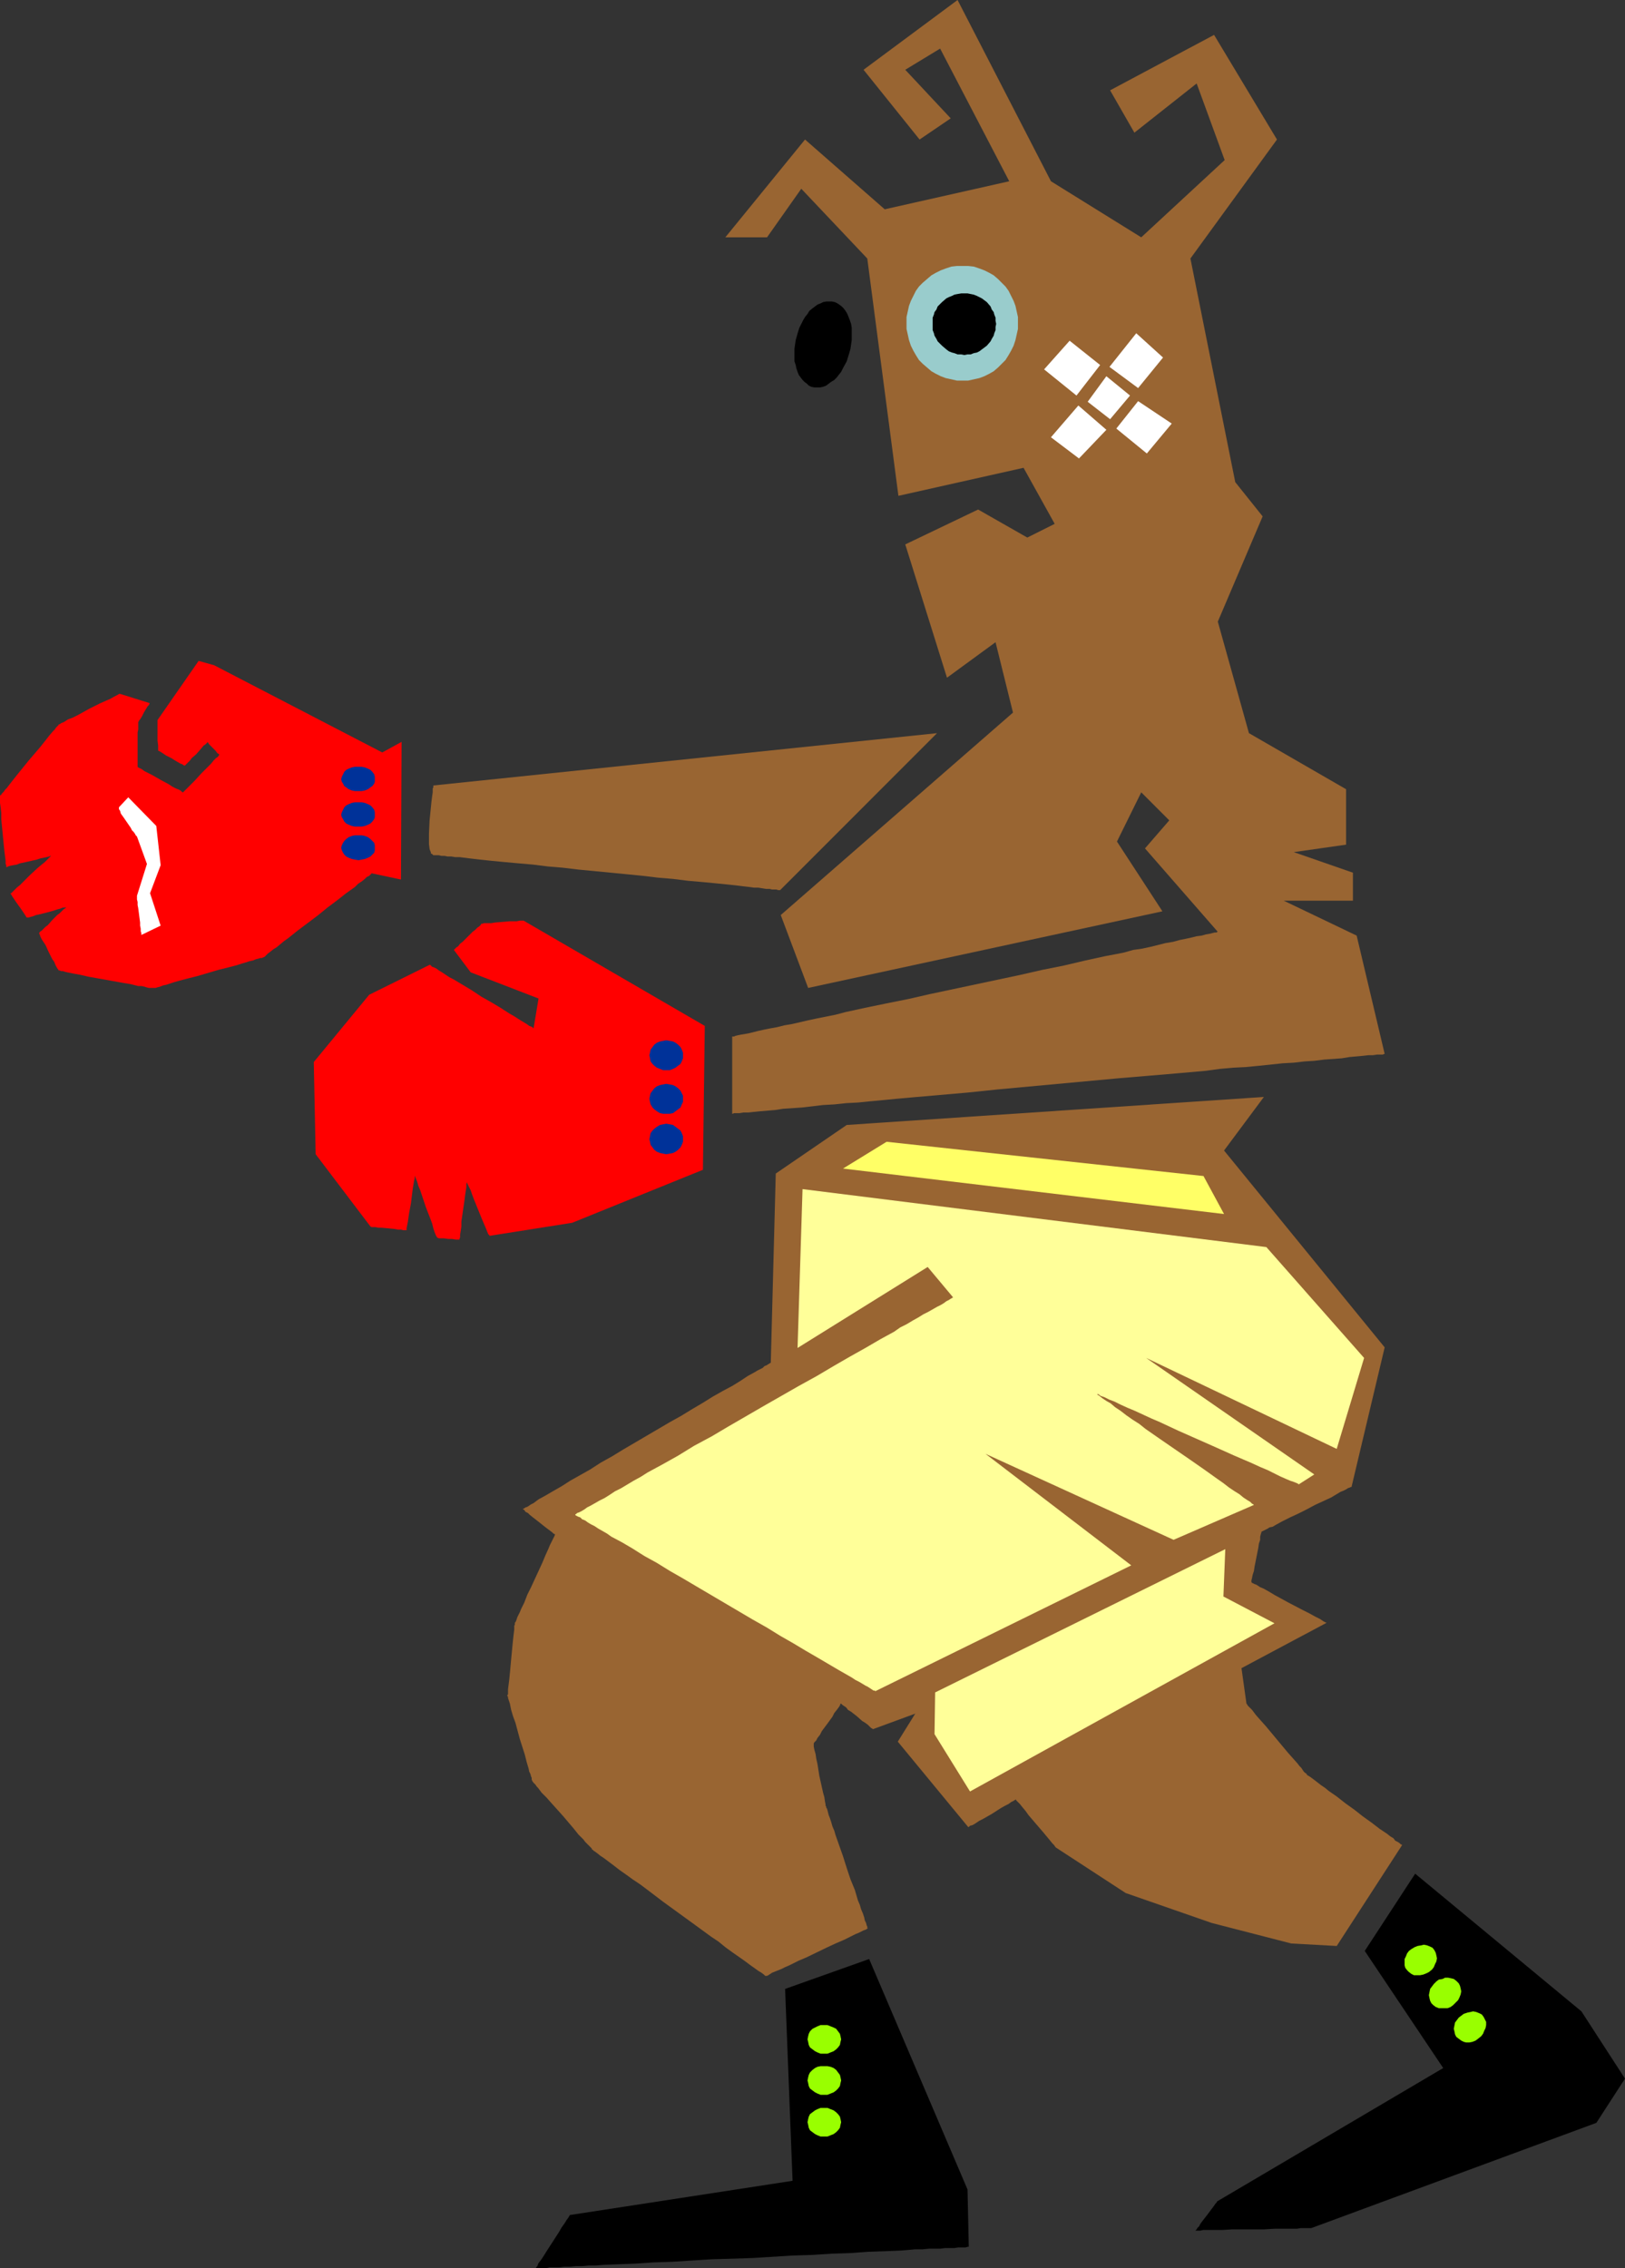 <?xml version="1.0" encoding="UTF-8" standalone="no"?>
<svg
   version="1.0"
   width="111.575mm"
   height="155.668mm"
   id="svg31"
   sodipodi:docname="Boxer 10.wmf"
   xmlns:inkscape="http://www.inkscape.org/namespaces/inkscape"
   xmlns:sodipodi="http://sodipodi.sourceforge.net/DTD/sodipodi-0.dtd"
   xmlns="http://www.w3.org/2000/svg"
   xmlns:svg="http://www.w3.org/2000/svg">
  <rect width="100%" height="100%" fill="#333333" stroke="none"/>
  <sodipodi:namedview
     id="namedview31"
     pagecolor="#ffffff"
     bordercolor="#000000"
     borderopacity="0.25"
     inkscape:showpageshadow="2"
     inkscape:pageopacity="0.0"
     inkscape:pagecheckerboard="0"
     inkscape:deskcolor="#d1d1d1"
     inkscape:document-units="mm" />
  <defs
     id="defs1">
    <pattern
       id="WMFhbasepattern"
       patternUnits="userSpaceOnUse"
       width="6"
       height="6"
       x="0"
       y="0" />
  </defs>
  <path
     style="fill:#ff0000;fill-opacity:1;fill-rule:evenodd;stroke:none"
     d="m 104.213,192.455 -5.009,2.747 -43.624,-22.623 -4.039,-1.131 -10.664,15.351 v 1.293 1.293 1.454 1.293 l 0.162,1.293 v 0.485 0.323 0.323 0.162 l 0.323,0.162 0.323,0.162 0.485,0.323 0.969,0.646 1.293,0.646 1.293,0.808 1.131,0.646 0.485,0.162 0.162,0.162 0.323,0.162 v 0 h 0.162 l 0.162,-0.162 0.323,-0.323 0.323,-0.323 0.485,-0.485 0.485,-0.646 1.131,-0.97 1.131,-1.293 0.808,-0.97 0.485,-0.323 0.323,-0.323 0.162,-0.162 v -0.162 l 0.162,0.162 v 0 l 0.323,0.485 0.485,0.485 0.646,0.646 0.485,0.485 0.485,0.646 0.485,0.323 v 0.162 h 0.162 -0.162 l -0.323,0.485 -0.485,0.323 -0.646,0.646 -0.646,0.808 -0.808,0.808 -1.777,1.778 -1.616,1.778 -0.808,0.808 -0.808,0.808 -0.485,0.485 -0.485,0.485 -0.323,0.323 -0.162,0.162 v 0 h -0.162 l -0.323,-0.323 -0.485,-0.323 -0.808,-0.323 -0.969,-0.485 -0.969,-0.646 -2.1,-1.131 -2.262,-1.293 -0.969,-0.485 -0.969,-0.485 -0.646,-0.485 -0.646,-0.323 -0.323,-0.162 -0.162,-0.162 v 0 -5.656 -2.101 -1.131 l 0.162,-0.808 v -1.293 -0.485 0 -0.162 l 0.162,-0.162 v -0.162 l 0.323,-0.323 0.485,-0.808 0.485,-0.97 0.485,-0.808 0.485,-0.808 0.323,-0.323 0.162,-0.323 v -0.162 h 0.162 l -7.755,-2.424 h -0.162 -0.162 l -0.162,0.162 -0.323,0.162 -0.646,0.323 -1.131,0.646 -1.131,0.485 -1.454,0.646 -2.908,1.454 -2.908,1.616 -1.293,0.646 -1.293,0.485 -0.969,0.646 -0.808,0.323 -0.162,0.162 -0.323,0.162 v 0 h -0.162 v 0.162 l -0.162,0.162 -0.162,0.162 -0.323,0.323 -0.323,0.485 -0.485,0.485 -0.969,1.131 -1.131,1.454 -1.293,1.616 -2.908,3.393 -2.747,3.393 -1.293,1.616 -1.131,1.454 -0.485,0.646 -0.485,0.485 -0.323,0.485 -0.485,0.485 -0.162,0.323 L 0,206.352 v 0.162 0 0.323 0.162 0.485 0.808 l 0.162,1.131 0.162,1.454 v 1.616 l 0.646,6.625 0.162,1.616 0.162,1.293 0.162,1.293 v 0.808 l 0.162,0.323 v 0.323 0.162 0 h 0.162 l 0.323,-0.162 0.485,-0.162 0.808,-0.162 0.969,-0.162 0.808,-0.323 2.262,-0.485 2.1,-0.485 0.969,-0.323 0.808,-0.162 0.808,-0.162 0.646,-0.162 0.323,-0.162 h 0.162 l -0.162,0.162 -0.323,0.323 -0.485,0.485 -0.646,0.646 -0.808,0.646 -0.969,0.808 -1.939,1.778 -1.939,1.939 -0.808,0.808 -0.808,0.646 -0.646,0.646 -0.485,0.485 -0.323,0.323 H 2.747 v 0.162 l 0.162,0.162 0.162,0.323 0.323,0.485 0.646,0.97 0.808,1.131 0.808,1.131 0.646,0.97 0.323,0.485 0.162,0.323 0.162,0.162 v 0 h 0.162 0.323 l 0.485,-0.162 0.646,-0.162 0.808,-0.323 0.808,-0.162 1.939,-0.485 1.777,-0.485 0.969,-0.323 0.646,-0.162 0.808,-0.323 h 0.485 l 0.323,-0.162 h 0.162 -0.162 l -0.162,0.323 -0.485,0.323 -0.323,0.323 -0.646,0.646 -0.646,0.485 -1.293,1.293 -1.131,1.293 -0.646,0.485 -0.646,0.646 -0.323,0.323 -0.485,0.323 -0.162,0.323 v 0 0.162 l 0.162,0.323 0.162,0.485 0.323,0.646 0.969,1.454 0.808,1.778 0.969,1.939 0.485,0.646 0.323,0.808 0.323,0.646 0.323,0.485 0.162,0.162 v 0.162 h 0.162 0.162 l 0.323,0.162 h 0.485 l 0.485,0.162 0.646,0.162 0.808,0.162 0.808,0.162 1.777,0.323 2.1,0.485 4.524,0.808 4.524,0.808 1.939,0.323 1.939,0.485 h 0.808 l 0.808,0.162 0.485,0.162 0.646,0.162 h 0.485 0.323 0.162 0.162 v 0 h 0.162 0.485 l 0.485,-0.162 0.646,-0.162 0.808,-0.323 0.808,-0.162 0.969,-0.323 0.969,-0.323 1.131,-0.323 2.424,-0.646 2.585,-0.646 5.493,-1.616 2.585,-0.646 2.424,-0.646 0.969,-0.323 1.131,-0.323 0.969,-0.323 0.808,-0.162 0.808,-0.323 0.646,-0.162 0.485,-0.162 h 0.485 l 0.162,-0.162 h 0.162 v 0 l 0.323,-0.162 0.323,-0.323 0.485,-0.485 0.646,-0.485 0.808,-0.646 0.808,-0.485 0.969,-0.808 0.969,-0.808 1.131,-0.808 2.424,-1.939 2.585,-1.939 2.585,-1.939 2.585,-2.101 2.585,-1.939 2.262,-1.778 1.131,-0.808 1.131,-0.808 0.808,-0.808 0.969,-0.646 0.808,-0.646 0.485,-0.485 0.646,-0.323 0.323,-0.323 0.162,-0.162 0.162,-0.162 7.594,1.616 z"
     id="path1" />
  <path
     style="fill:#ffffff;fill-opacity:1;fill-rule:evenodd;stroke:none"
     d="m 30.86,209.422 v 0.162 0.323 l 0.323,0.485 0.162,0.646 0.808,1.131 1.777,2.585 0.323,0.646 0.485,0.485 0.323,0.485 0.162,0.323 0.162,0.162 0.162,0.162 2.585,7.11 -2.585,8.241 v 0.162 0.323 0.485 l 0.162,0.646 v 0.808 l 0.162,0.808 0.485,3.717 v 0.808 l 0.162,0.808 v 0.646 l 0.162,0.485 v 0.323 0.162 l 5.009,-2.424 -2.747,-8.403 2.747,-7.272 -1.131,-10.18 -7.271,-7.433 z"
     id="path2" />
  <path
     style="fill:#003299;fill-opacity:1;fill-rule:evenodd;stroke:none"
     d="m 93.065,198.919 h 0.808 l 0.808,0.162 0.808,0.323 0.646,0.323 0.485,0.485 0.485,0.646 0.162,0.646 v 0.646 0.646 l -0.162,0.485 -0.485,0.646 -0.485,0.323 -0.646,0.485 -0.808,0.323 -0.808,0.162 h -0.808 -0.969 l -0.808,-0.162 -0.808,-0.323 -0.646,-0.485 -0.485,-0.323 -0.323,-0.646 -0.323,-0.485 -0.162,-0.646 0.162,-0.646 0.323,-0.646 0.323,-0.646 0.485,-0.485 0.646,-0.323 0.808,-0.323 0.808,-0.162 z"
     id="path3" />
  <path
     style="fill:#003299;fill-opacity:1;fill-rule:evenodd;stroke:none"
     d="m 93.065,208.129 h 0.808 l 0.808,0.162 0.808,0.323 0.646,0.323 0.485,0.485 0.485,0.646 0.162,0.646 v 0.646 0.646 l -0.162,0.485 -0.485,0.646 -0.485,0.485 -0.646,0.323 -0.808,0.323 -0.808,0.162 h -0.808 -0.969 l -0.808,-0.162 -0.808,-0.323 -0.646,-0.323 -0.485,-0.485 -0.323,-0.646 -0.323,-0.485 -0.162,-0.646 0.162,-0.646 0.323,-0.646 0.323,-0.646 0.485,-0.485 0.646,-0.323 0.808,-0.323 0.808,-0.162 z"
     id="path4" />
  <path
     style="fill:#003299;fill-opacity:1;fill-rule:evenodd;stroke:none"
     d="m 93.065,216.694 h 0.808 l 0.808,0.162 0.808,0.323 0.646,0.485 0.485,0.485 0.485,0.485 0.162,0.646 v 0.646 0.646 l -0.162,0.646 -0.485,0.485 -0.485,0.485 -0.646,0.323 -0.808,0.323 -0.808,0.162 -0.808,0.162 -0.969,-0.162 -0.808,-0.162 -0.808,-0.323 -0.646,-0.323 -0.485,-0.485 -0.323,-0.485 -0.323,-0.646 -0.162,-0.646 0.162,-0.646 0.323,-0.646 0.323,-0.485 0.485,-0.485 0.646,-0.485 0.808,-0.323 0.808,-0.162 z"
     id="path5" />
  <path
     style="fill:#ff0000;fill-opacity:1;fill-rule:evenodd;stroke:none"
     d="m 182.413,303.468 0.485,-37.328 -47.017,-27.309 h -0.162 -0.323 -0.485 l -0.808,0.162 h -0.808 -0.969 l -1.939,0.162 -1.939,0.162 -0.969,0.162 h -0.808 -0.646 -0.485 l -0.323,0.162 h -0.162 -0.162 l -0.162,0.323 -0.323,0.323 -0.485,0.323 -0.646,0.646 -0.646,0.485 -1.293,1.293 -1.293,1.293 -0.646,0.485 -0.485,0.646 -0.485,0.323 -0.323,0.323 -0.323,0.323 v 0 l 4.362,5.817 17.611,6.787 -1.293,7.756 -0.162,-0.162 -0.162,-0.162 -0.323,-0.162 -0.485,-0.162 -0.646,-0.485 -0.808,-0.485 -0.808,-0.485 -1.777,-1.131 -1.131,-0.646 -2.262,-1.454 -2.424,-1.454 -2.585,-1.454 -2.424,-1.616 -2.424,-1.454 -2.424,-1.454 -0.969,-0.485 -0.969,-0.646 -0.969,-0.646 -0.808,-0.485 -0.646,-0.485 -0.646,-0.323 -0.485,-0.162 -0.323,-0.323 -0.162,-0.162 h -0.162 l -15.672,7.756 -14.38,17.452 0.485,23.915 14.218,18.745 v 0 l 0.323,0.162 h 0.485 0.485 l 0.808,0.162 h 0.808 l 1.777,0.162 1.616,0.162 0.808,0.162 h 0.808 l 0.646,0.162 h 0.323 0.485 v -0.162 -0.323 l 0.162,-0.808 0.162,-0.808 0.162,-1.131 0.162,-1.131 0.485,-2.585 0.323,-2.585 0.162,-1.293 0.162,-0.97 0.162,-0.97 0.162,-0.646 v -0.485 -0.162 0 0 l 0.162,0.162 v 0.162 l 0.162,0.323 0.323,0.808 0.323,1.131 0.485,1.131 0.485,1.454 0.969,2.909 1.131,2.909 0.485,1.293 0.323,1.293 0.323,0.97 0.323,0.808 0.162,0.323 0.162,0.162 v 0.162 0 0 h 0.162 l 0.323,0.162 h 0.485 0.808 l 1.131,0.162 h 0.969 l 0.969,0.162 h 0.485 0.485 v -0.162 l 0.162,-0.485 v -0.646 l 0.162,-0.97 0.162,-1.131 v -1.293 l 0.808,-5.494 0.162,-1.293 0.162,-1.131 0.162,-0.97 v -0.808 l 0.162,-0.485 v -0.162 0 0 0.162 l 0.162,0.485 0.323,0.646 0.485,0.97 0.323,0.97 0.485,1.293 2.1,5.171 0.485,1.131 0.485,1.131 0.323,0.808 0.323,0.808 0.162,0.162 0.162,0.162 v 0.162 0 l 21.489,-3.393 z"
     id="path6" />
  <path
     style="fill:#996532;fill-opacity:1;fill-rule:evenodd;stroke:none"
     d="m 112.453,203.766 v 0.162 0 0.323 l -0.162,0.323 v 0.97 l -0.162,1.131 -0.162,1.293 -0.162,1.616 -0.323,3.232 -0.162,3.393 v 1.454 1.293 l 0.162,1.293 0.162,0.485 0.162,0.323 v 0.323 l 0.323,0.162 0.162,0.162 0.162,0.162 h 0.485 0.485 0.485 l 0.646,0.162 h 0.808 l 0.808,0.162 h 0.969 l 0.969,0.162 h 1.131 l 1.293,0.162 1.293,0.162 2.747,0.323 3.07,0.323 3.393,0.323 3.555,0.323 3.716,0.323 3.878,0.485 3.878,0.323 4.039,0.485 8.402,0.808 8.24,0.808 4.039,0.485 3.878,0.323 3.878,0.485 3.716,0.323 3.393,0.323 3.231,0.323 2.908,0.323 1.293,0.162 1.454,0.162 1.131,0.162 h 1.131 l 0.969,0.162 0.969,0.162 h 0.969 l 0.646,0.162 h 0.646 0.485 l 0.485,0.162 h 0.323 0.162 l 40.716,-40.721 z"
     id="path7" />
  <path
     style="fill:#996532;fill-opacity:1;fill-rule:evenodd;stroke:none"
     d="m 202.61,237.377 60.266,-52.517 -4.524,-18.26 -12.603,9.211 -10.825,-34.581 18.904,-9.049 12.764,7.272 7.109,-3.555 -8.079,-14.543 -32.476,7.272 -8.079,-61.566 -17.127,-18.098 -8.886,12.604 v 0 h -10.825 l 20.681,-25.37 20.681,18.098 32.314,-7.272 -17.934,-34.419 -9.048,5.494 11.795,12.604 -8.079,5.494 L 224.099,18.098 248.496,0 272.732,47.023 296.159,61.566 317.81,41.529 310.539,21.653 294.382,34.419 288.081,23.431 315.063,9.049 331.382,36.196 l -22.458,30.864 11.633,58.011 7.109,8.888 -11.633,27.309 8.079,28.925 25.205,14.543 v 14.382 l -13.572,1.939 15.349,5.333 v 7.272 h -17.934 l 18.904,9.049 7.271,30.702 h -0.162 l -0.323,0.162 h -0.646 -0.808 l -1.131,0.162 h -1.131 l -1.454,0.162 -1.777,0.162 -1.777,0.162 -1.939,0.323 -2.262,0.162 -2.262,0.162 -2.585,0.323 -2.585,0.162 -2.747,0.323 -2.908,0.162 -3.07,0.323 -3.07,0.323 -3.393,0.323 -3.231,0.162 -3.555,0.323 -3.555,0.485 -7.271,0.646 -7.594,0.646 -7.755,0.646 -31.506,2.909 -7.755,0.808 -7.432,0.646 -7.432,0.646 -3.555,0.323 -3.393,0.323 -3.393,0.323 -3.231,0.323 -3.07,0.162 -3.07,0.323 -2.908,0.162 -2.747,0.323 -2.747,0.323 -2.424,0.162 -2.424,0.162 -2.1,0.323 -1.939,0.162 -1.939,0.162 -1.616,0.162 -1.454,0.162 h -1.293 l -0.969,0.162 h -0.808 -0.646 l -0.323,0.162 h -0.162 v -1.939 -1.131 -13.735 -1.293 -1.939 h 0.162 0.323 l 0.323,-0.162 0.646,-0.162 0.808,-0.162 0.969,-0.162 0.969,-0.162 1.293,-0.323 1.293,-0.323 1.454,-0.323 1.616,-0.323 1.777,-0.323 1.939,-0.485 1.939,-0.323 2.1,-0.485 2.1,-0.485 2.262,-0.485 2.424,-0.485 2.424,-0.485 2.424,-0.646 5.17,-1.131 5.493,-1.131 5.655,-1.131 5.655,-1.293 23.589,-5.009 5.655,-1.293 5.655,-1.131 5.493,-1.293 5.17,-1.131 2.585,-0.485 2.424,-0.485 2.262,-0.646 2.262,-0.323 2.262,-0.485 1.939,-0.485 1.939,-0.485 1.939,-0.323 1.777,-0.485 1.616,-0.323 1.454,-0.323 1.293,-0.323 1.293,-0.162 1.131,-0.323 0.969,-0.162 0.646,-0.162 0.646,-0.162 h 0.485 l 0.162,-0.162 h 0.162 l -18.904,-21.653 6.301,-7.272 -7.271,-7.272 -6.301,12.766 11.795,18.098 -91.934,19.876 z"
     id="path8" />
  <path
     style="fill:#ffffff;fill-opacity:1;fill-rule:evenodd;stroke:none"
     d="m 270.954,95.824 6.624,-7.433 7.917,6.302 -6.14,7.918 z"
     id="path9" />
  <path
     style="fill:#ffffff;fill-opacity:1;fill-rule:evenodd;stroke:none"
     d="m 287.919,95.177 6.948,-8.726 6.948,6.302 -6.463,7.918 z"
     id="path10" />
  <path
     style="fill:#ffffff;fill-opacity:1;fill-rule:evenodd;stroke:none"
     d="m 279.841,105.196 7.271,6.302 -7.109,7.433 -7.271,-5.494 z"
     id="path11" />
  <path
     style="fill:#ffffff;fill-opacity:1;fill-rule:evenodd;stroke:none"
     d="m 282.264,104.226 4.847,-6.625 6.14,5.009 -5.17,6.14 z"
     id="path12" />
  <path
     style="fill:#ffffff;fill-opacity:1;fill-rule:evenodd;stroke:none"
     d="m 289.696,111.175 5.655,-7.11 8.725,5.817 -6.463,7.756 z"
     id="path13" />
  <path
     style="fill:#99cccc;fill-opacity:1;fill-rule:evenodd;stroke:none"
     d="m 249.788,68.999 h 1.454 l 1.454,0.162 1.454,0.485 1.293,0.485 1.293,0.646 1.131,0.646 1.131,0.97 0.969,0.97 0.969,0.97 0.808,1.131 0.646,1.293 0.646,1.293 0.485,1.293 0.323,1.454 0.323,1.454 v 1.616 1.454 l -0.323,1.454 -0.323,1.454 -0.485,1.454 -0.646,1.293 -0.646,1.131 -0.808,1.293 -0.969,0.97 -0.969,0.97 -1.131,0.97 -1.131,0.646 -1.293,0.646 -1.293,0.485 -1.454,0.323 -1.454,0.323 h -1.454 -1.454 l -1.454,-0.323 -1.454,-0.323 -1.293,-0.485 -1.293,-0.646 -1.131,-0.646 -1.131,-0.97 -1.131,-0.97 -0.969,-0.97 -0.808,-1.293 -0.646,-1.131 -0.646,-1.293 -0.485,-1.454 -0.323,-1.454 -0.323,-1.454 v -1.454 -1.616 l 0.323,-1.454 0.323,-1.454 0.485,-1.293 0.646,-1.293 0.646,-1.293 0.808,-1.131 0.969,-0.97 1.131,-0.97 1.131,-0.97 1.131,-0.646 1.293,-0.646 1.293,-0.485 1.454,-0.485 1.454,-0.162 z"
     id="path14" />
  <path
     style="fill:#000000;fill-opacity:1;fill-rule:evenodd;stroke:none"
     d="m 250.273,76.109 h 0.808 l 0.808,0.162 0.808,0.162 0.808,0.323 0.646,0.323 0.646,0.323 1.293,0.97 0.969,1.131 0.323,0.808 0.485,0.646 0.162,0.646 0.323,0.808 v 0.808 l 0.162,0.808 -0.162,0.808 v 0.808 l -0.323,0.808 -0.162,0.646 -0.485,0.808 -0.323,0.646 -0.969,1.131 -1.293,0.97 -0.646,0.485 -0.646,0.323 -0.808,0.162 -0.808,0.323 h -0.808 l -0.808,0.162 -0.808,-0.162 h -0.969 l -0.808,-0.323 -0.646,-0.162 -0.808,-0.323 -0.646,-0.485 -1.131,-0.97 -1.131,-1.131 -0.323,-0.646 -0.485,-0.808 -0.162,-0.646 -0.323,-0.808 V 84.835 84.027 83.219 82.411 l 0.323,-0.808 0.162,-0.646 0.485,-0.646 0.323,-0.808 1.131,-1.131 1.131,-0.97 0.646,-0.323 0.808,-0.323 0.646,-0.323 0.808,-0.162 0.969,-0.162 z"
     id="path15" />
  <path
     style="fill:#000000;fill-opacity:1;fill-rule:evenodd;stroke:none"
     d="m 215.212,78.21 h 0.646 l 0.808,0.162 0.646,0.323 0.485,0.323 0.646,0.485 0.485,0.485 0.485,0.646 0.485,0.808 0.323,0.808 0.323,0.808 0.323,0.97 0.162,0.97 v 0.97 1.131 1.131 l -0.162,1.131 -0.162,1.131 -0.323,1.131 -0.646,2.101 -0.969,1.778 -0.485,0.97 -0.646,0.808 -0.485,0.646 -0.646,0.646 -0.808,0.485 -0.646,0.485 -0.646,0.485 -0.808,0.323 -0.808,0.162 h -0.646 -0.808 l -0.808,-0.162 -0.646,-0.323 -0.485,-0.485 -0.646,-0.485 -0.485,-0.485 -0.485,-0.646 -0.485,-0.646 -0.323,-0.808 -0.323,-0.97 -0.162,-0.808 -0.323,-0.97 v -1.131 -0.97 -1.131 l 0.162,-1.131 0.162,-1.131 0.323,-1.131 0.323,-1.131 0.323,-0.97 0.969,-1.939 0.485,-0.808 0.646,-0.808 0.485,-0.808 0.808,-0.646 0.646,-0.485 0.646,-0.485 0.808,-0.323 0.646,-0.323 0.808,-0.162 z"
     id="path16" />
  <path
     style="fill:#996532;fill-opacity:1;fill-rule:evenodd;stroke:none"
     d="m 219.736,291.834 -18.419,12.604 -1.293,49.124 v 0 h -0.162 l -0.162,0.162 -0.323,0.162 -0.485,0.323 -0.485,0.162 -0.485,0.485 -0.646,0.323 -0.646,0.323 -0.808,0.485 -1.777,0.97 -1.939,1.293 -2.1,1.293 -2.424,1.293 -2.585,1.454 -2.585,1.616 -2.747,1.616 -2.908,1.778 -2.908,1.616 -12.118,7.11 -2.908,1.778 -2.908,1.616 -2.747,1.778 -2.585,1.454 -2.585,1.454 -2.262,1.454 -2.262,1.293 -1.939,1.131 -1.777,0.97 -0.646,0.485 -0.646,0.485 -0.646,0.323 -0.485,0.323 -0.485,0.323 -0.485,0.162 -0.485,0.323 h -0.162 v 0.162 0 l 0.323,0.162 0.323,0.485 0.646,0.323 0.485,0.485 0.808,0.646 1.454,1.131 1.616,1.293 0.646,0.485 0.646,0.485 0.646,0.485 0.323,0.323 0.323,0.162 h 0.162 l -0.162,0.162 v 0.162 l -0.162,0.323 -0.162,0.323 -0.323,0.646 -0.323,0.646 -0.323,0.646 -0.323,0.808 -0.808,1.778 -0.808,1.939 -1.939,4.201 -0.969,2.101 -0.969,1.939 -0.808,2.101 -0.808,1.616 -0.323,0.808 -0.323,0.646 -0.323,0.646 -0.162,0.485 -0.162,0.485 -0.162,0.323 -0.162,0.162 v 0 0.162 0 0.323 l -0.162,0.323 v 0.485 0.485 l -0.162,1.293 -0.162,1.454 -0.162,1.616 -0.323,3.393 -0.323,3.555 -0.162,1.616 -0.162,1.293 -0.162,1.293 v 0.485 0.485 0.323 l -0.162,0.162 v 0.323 0 l 0.162,0.162 v 0.323 l 0.162,0.485 0.162,0.485 0.162,0.485 0.162,0.808 0.162,0.808 0.485,1.616 0.646,1.778 1.131,4.201 1.293,4.04 0.485,1.939 0.485,1.616 0.162,0.808 0.323,0.646 0.162,0.646 0.162,0.323 v 0.485 l 0.162,0.323 v 0.162 h 0.162 v 0.162 l 0.162,0.162 0.162,0.162 0.323,0.323 0.323,0.485 0.323,0.323 0.485,0.646 0.485,0.646 1.293,1.293 1.293,1.454 2.908,3.232 2.747,3.232 1.293,1.616 1.293,1.293 0.485,0.646 0.485,0.485 0.485,0.485 0.323,0.323 0.323,0.323 0.162,0.323 0.162,0.162 v 0 h 0.162 v 0.162 l 0.323,0.162 0.646,0.485 0.808,0.646 0.969,0.646 1.293,0.97 1.293,0.97 1.454,1.131 1.616,1.131 1.777,1.293 1.939,1.293 1.939,1.454 4.039,3.07 8.24,5.979 4.201,3.07 1.939,1.293 1.777,1.454 1.777,1.293 1.616,1.131 1.616,1.131 1.293,0.97 1.131,0.808 1.131,0.808 0.808,0.485 0.646,0.485 0.323,0.323 h 0.162 v 0 0 h 0.323 l 0.323,-0.162 0.485,-0.323 0.485,-0.323 0.808,-0.323 0.808,-0.323 0.808,-0.323 0.969,-0.485 1.131,-0.485 2.262,-1.131 2.262,-0.97 5.009,-2.424 2.424,-1.131 2.262,-0.97 0.969,-0.485 0.969,-0.485 0.969,-0.485 0.808,-0.323 0.646,-0.323 0.646,-0.323 0.485,-0.162 0.323,-0.162 0.162,-0.162 h 0.162 l -0.162,-0.162 v -0.323 l -0.162,-0.323 -0.162,-0.646 -0.323,-0.646 -0.162,-0.808 -0.323,-0.97 -0.485,-1.131 -0.323,-1.131 -0.485,-1.131 -0.808,-2.747 -1.131,-2.747 -0.969,-2.909 -0.969,-3.07 -0.969,-2.747 -0.969,-2.747 -0.323,-1.131 -0.485,-1.131 -0.323,-1.131 -0.323,-0.97 -0.323,-0.808 -0.162,-0.646 -0.162,-0.646 -0.162,-0.485 -0.162,-0.162 v -0.162 0 -0.162 l -0.162,-0.162 v -0.323 l -0.162,-0.808 -0.162,-1.131 -0.323,-1.131 -0.323,-1.454 -0.646,-2.909 -0.485,-3.07 -0.323,-1.454 -0.162,-1.131 -0.323,-1.131 -0.162,-0.808 v -0.323 -0.162 -0.162 0 -0.162 l 0.162,-0.323 0.485,-0.485 0.323,-0.646 0.646,-0.808 0.485,-0.97 1.454,-1.939 1.293,-1.778 0.485,-0.97 0.646,-0.808 0.485,-0.646 0.323,-0.485 0.162,-0.485 h 0.162 v 0 l 0.323,0.323 0.485,0.323 0.485,0.323 0.485,0.646 0.808,0.485 1.454,1.131 1.454,1.293 0.808,0.485 0.646,0.485 0.485,0.485 0.323,0.323 0.323,0.162 0.162,0.162 10.987,-4.04 -4.524,7.272 18.258,22.138 v 0 h 0.162 l 0.323,-0.323 0.646,-0.162 0.808,-0.485 0.969,-0.646 0.969,-0.485 2.262,-1.293 2.262,-1.454 1.131,-0.646 0.969,-0.485 0.646,-0.485 0.646,-0.323 0.485,-0.323 v 0 h 0.162 v 0 0.162 l 0.162,0.162 0.162,0.162 0.646,0.646 0.646,0.808 0.808,0.97 0.808,1.131 1.939,2.262 1.939,2.262 0.808,0.97 0.808,0.97 0.646,0.808 0.485,0.485 0.323,0.485 0.162,0.162 18.096,11.796 22.297,7.756 20.681,5.333 11.795,0.646 16.965,-26.178 -0.162,-0.162 h -0.162 l -0.323,-0.323 -0.485,-0.323 -0.646,-0.323 -0.485,-0.646 -0.808,-0.485 -0.808,-0.646 -0.969,-0.646 -0.969,-0.646 -2.1,-1.616 -2.262,-1.616 -2.262,-1.778 -2.262,-1.616 -2.262,-1.778 -2.1,-1.454 -0.969,-0.808 -0.969,-0.646 -1.454,-1.131 -0.646,-0.485 -0.646,-0.485 -0.485,-0.323 -0.323,-0.162 -0.162,-0.162 v -0.162 h -0.162 v -0.162 l -0.323,-0.162 -0.323,-0.323 -0.323,-0.485 -0.323,-0.485 -0.485,-0.485 -0.485,-0.646 -1.293,-1.454 -1.293,-1.454 -5.655,-6.787 -1.454,-1.616 -1.131,-1.293 -0.485,-0.646 -0.485,-0.646 -0.485,-0.485 -0.323,-0.323 -0.323,-0.323 -0.162,-0.323 -0.162,-0.162 v 0 l -1.293,-9.211 22.135,-11.796 v 0 h -0.162 l -0.323,-0.162 -0.323,-0.162 -0.485,-0.323 -0.485,-0.323 -0.646,-0.323 -0.646,-0.323 -1.454,-0.808 -1.616,-0.808 -3.716,-1.939 -3.555,-1.939 -1.616,-0.97 -1.454,-0.808 -0.808,-0.323 -0.485,-0.323 -0.485,-0.323 -0.485,-0.162 -0.323,-0.162 -0.323,-0.162 -0.162,-0.162 v 0 -0.162 -0.323 l 0.162,-0.646 0.162,-0.808 0.323,-0.97 0.162,-1.131 0.485,-2.424 0.485,-2.424 0.162,-1.131 0.323,-0.97 v -0.808 l 0.162,-0.646 0.162,-0.485 v -0.162 0 l 0.323,-0.162 0.323,-0.162 0.323,-0.162 0.646,-0.323 0.485,-0.323 0.808,-0.162 0.808,-0.485 1.777,-0.97 1.939,-0.97 2.1,-0.97 2.262,-1.131 2.1,-1.131 2.1,-0.97 2.1,-0.97 1.616,-0.97 0.808,-0.485 0.808,-0.323 0.646,-0.323 0.485,-0.323 0.485,-0.162 0.323,-0.162 h 0.162 v -0.162 l 8.563,-36.035 -41.685,-51.063 10.341,-13.897 z"
     id="path17" />
  <path
     style="fill:#ffff66;fill-opacity:1;fill-rule:evenodd;stroke:none"
     d="m 230.077,296.197 -11.31,6.948 98.881,11.796 -5.332,-9.857 z"
     id="path18" />
  <path
     style="fill:#ffff99;fill-opacity:1;fill-rule:evenodd;stroke:none"
     d="m 208.265,308.477 -1.293,41.206 33.768,-21.007 6.624,7.918 h -0.162 l -0.162,0.162 -0.323,0.162 -0.485,0.323 -0.646,0.323 -0.646,0.485 -0.808,0.485 -0.969,0.485 -1.131,0.646 -1.131,0.646 -1.293,0.646 -1.293,0.808 -1.454,0.808 -1.616,0.97 -1.616,0.808 -1.616,1.131 -1.777,0.97 -1.777,0.97 -3.878,2.262 -4.039,2.262 -4.201,2.424 -4.362,2.585 -4.686,2.585 -9.048,5.171 -9.21,5.333 -4.362,2.585 -4.524,2.424 -4.201,2.585 -4.039,2.262 -3.878,2.101 -1.777,1.131 -1.777,0.97 -1.616,0.97 -1.616,0.97 -1.616,0.808 -1.454,0.97 -1.293,0.808 -1.293,0.646 -1.131,0.646 -1.131,0.646 -0.969,0.485 -0.646,0.485 -0.808,0.485 -0.646,0.323 -0.485,0.162 -0.323,0.323 h -0.162 v 0.162 0 l 0.162,0.162 0.323,0.162 0.323,0.162 0.485,0.162 0.485,0.485 0.808,0.323 0.646,0.485 0.808,0.485 0.969,0.485 0.969,0.646 2.262,1.293 1.131,0.808 2.747,1.454 2.747,1.616 3.07,1.939 3.231,1.778 3.393,2.101 3.393,1.939 3.555,2.101 14.541,8.564 3.716,2.101 3.393,2.101 3.393,1.939 3.231,1.939 3.07,1.778 2.747,1.616 2.747,1.616 1.131,0.646 1.131,0.646 1.131,0.646 0.969,0.646 0.969,0.485 0.808,0.485 0.808,0.485 0.646,0.323 0.485,0.323 0.485,0.323 0.485,0.323 h 0.323 l 0.162,0.162 v 0 l 66.406,-32.641 -37.808,-28.925 48.794,22.3 20.843,-9.049 -0.162,-0.162 -0.323,-0.162 -0.485,-0.485 -0.808,-0.485 -0.969,-0.646 -0.969,-0.808 -1.293,-0.808 -1.454,-0.97 -1.454,-1.131 -1.616,-1.131 -3.393,-2.424 -3.716,-2.585 -7.755,-5.333 -3.716,-2.585 -1.616,-1.293 -1.777,-1.131 -1.616,-1.131 -1.454,-1.131 -1.454,-0.97 -1.131,-0.97 -1.131,-0.646 -0.969,-0.646 -0.808,-0.646 -0.485,-0.323 -0.323,-0.323 h -0.162 0.162 v 0 l 0.162,0.162 h 0.323 l 0.646,0.485 0.969,0.323 1.293,0.646 1.293,0.485 1.616,0.808 1.777,0.808 1.939,0.808 2.1,0.97 2.1,0.97 2.262,0.97 4.847,2.262 9.856,4.363 4.686,2.101 2.262,0.97 2.262,0.97 2.1,0.97 1.939,0.808 1.616,0.808 1.616,0.808 1.454,0.646 1.131,0.485 0.969,0.323 0.808,0.323 0.323,0.162 0.162,0.162 v 0 0 l 4.039,-2.585 -43.624,-30.218 49.441,23.592 7.109,-23.592 -25.367,-28.763 z"
     id="path19" />
  <path
     style="fill:#000000;fill-opacity:1;fill-rule:evenodd;stroke:none"
     d="m 203.741,515.96 21.812,-7.756 25.528,59.789 0.323,14.866 h -0.323 l -0.485,0.162 h -0.485 -0.646 -0.808 l -0.969,0.162 h -1.131 -1.293 l -1.293,0.162 h -1.454 -1.454 l -1.616,0.162 h -1.939 l -1.777,0.162 -1.939,0.162 -4.039,0.162 -4.524,0.162 -4.524,0.323 -4.847,0.162 -5.009,0.323 -5.17,0.162 -10.502,0.646 -10.502,0.323 -5.17,0.323 -5.009,0.323 -4.847,0.162 -4.686,0.323 -4.362,0.162 -4.039,0.162 -1.939,0.162 h -1.777 l -1.777,0.162 H 149.453 l -1.616,0.162 h -1.454 l -1.293,0.162 h -1.293 -1.131 l -0.808,0.162 h -0.808 -0.808 -0.485 -0.323 -0.323 v 0 -0.162 l 0.162,-0.162 0.162,-0.162 0.323,-0.808 0.646,-0.808 0.646,-0.97 0.808,-1.293 3.231,-5.009 0.646,-1.131 0.808,-1.131 0.485,-0.808 0.485,-0.646 0.162,-0.323 0.162,-0.162 v -0.162 0 l 57.842,-8.888 z"
     id="path20" />
  <path
     style="fill:#99ff00;fill-opacity:1;fill-rule:evenodd;stroke:none"
     d="m 213.92,525.333 h 0.808 l 0.808,0.323 0.808,0.323 0.646,0.323 0.485,0.646 0.485,0.646 0.162,0.646 0.162,0.808 -0.162,0.646 -0.162,0.808 -0.485,0.646 -0.485,0.485 -0.646,0.485 -0.808,0.323 -0.808,0.323 h -0.808 -0.969 l -0.808,-0.323 -0.646,-0.323 -0.646,-0.485 -0.646,-0.485 -0.323,-0.646 -0.162,-0.808 -0.162,-0.646 0.162,-0.808 0.162,-0.646 0.323,-0.646 0.646,-0.646 0.646,-0.323 0.646,-0.323 0.808,-0.323 z"
     id="path21" />
  <path
     style="fill:#99ff00;fill-opacity:1;fill-rule:evenodd;stroke:none"
     d="m 213.92,535.998 h 0.808 l 0.808,0.162 0.808,0.323 0.646,0.485 0.485,0.646 0.485,0.646 0.162,0.646 0.162,0.808 -0.162,0.646 -0.162,0.808 -0.485,0.646 -0.485,0.485 -0.646,0.485 -0.808,0.323 -0.808,0.323 h -0.808 -0.969 l -0.808,-0.323 -0.646,-0.323 -0.646,-0.485 -0.646,-0.485 -0.323,-0.646 -0.162,-0.808 -0.162,-0.646 0.162,-0.808 0.162,-0.646 0.323,-0.646 0.646,-0.646 0.646,-0.485 0.646,-0.323 0.808,-0.162 z"
     id="path22" />
  <path
     style="fill:#99ff00;fill-opacity:1;fill-rule:evenodd;stroke:none"
     d="m 213.92,546.824 h 0.808 l 0.808,0.323 0.808,0.323 0.646,0.485 0.485,0.485 0.485,0.646 0.162,0.646 0.162,0.808 -0.162,0.646 -0.162,0.808 -0.485,0.646 -0.485,0.485 -0.646,0.485 -0.808,0.323 -0.808,0.323 h -0.808 -0.969 l -0.808,-0.323 -0.646,-0.323 -0.646,-0.485 -0.646,-0.485 -0.323,-0.646 -0.162,-0.808 -0.162,-0.646 0.162,-0.808 0.162,-0.646 0.323,-0.646 0.646,-0.485 0.646,-0.485 0.646,-0.323 0.808,-0.323 z"
     id="path23" />
  <path
     style="fill:#000000;fill-opacity:1;fill-rule:evenodd;stroke:none"
     d="m 354.163,506.103 13.087,-20.037 43.139,35.712 11.31,17.452 -7.432,11.473 -73.999,27.309 h -0.323 -0.485 -1.939 l -0.969,0.162 h -0.969 -2.262 -2.585 l -2.747,0.162 h -5.493 -2.747 l -2.585,0.162 h -2.262 -0.969 -1.777 l -0.646,0.162 h -1.293 l 0.162,-0.162 0.162,-0.162 0.162,-0.323 0.485,-0.485 0.323,-0.646 0.485,-0.646 1.131,-1.454 0.969,-1.293 0.485,-0.646 0.485,-0.646 0.323,-0.485 0.323,-0.323 0.162,-0.323 v 0 l 58.65,-34.581 z"
     id="path24" />
  <path
     style="fill:#ffff99;fill-opacity:1;fill-rule:evenodd;stroke:none"
     d="m 242.679,439.043 -0.162,10.827 9.21,14.866 79.008,-43.63 -13.249,-6.948 0.485,-12.281 z"
     id="path25" />
  <path
     style="fill:#003299;fill-opacity:1;fill-rule:evenodd;stroke:none"
     d="m 172.881,269.857 0.969,0.162 0.808,0.162 0.646,0.323 0.646,0.485 0.646,0.646 0.323,0.646 0.323,0.808 v 0.646 0.808 l -0.323,0.808 -0.323,0.646 -0.646,0.485 -0.646,0.485 -0.646,0.323 -0.808,0.323 h -0.969 -0.808 l -0.808,-0.323 -0.808,-0.323 -0.646,-0.485 -0.485,-0.485 -0.485,-0.646 -0.162,-0.808 -0.162,-0.808 0.162,-0.646 0.162,-0.808 0.485,-0.646 0.485,-0.646 0.646,-0.485 0.808,-0.323 0.808,-0.162 z"
     id="path26" />
  <path
     style="fill:#003299;fill-opacity:1;fill-rule:evenodd;stroke:none"
     d="m 172.881,281.169 0.969,0.162 0.808,0.162 0.646,0.323 0.646,0.485 0.646,0.646 0.323,0.646 0.323,0.646 v 0.808 0.808 l -0.323,0.646 -0.323,0.808 -0.646,0.485 -0.646,0.485 -0.646,0.485 -0.808,0.162 h -0.969 -0.808 l -0.808,-0.162 -0.808,-0.485 -0.646,-0.485 -0.485,-0.485 -0.485,-0.808 -0.162,-0.646 -0.162,-0.808 0.162,-0.808 0.162,-0.646 0.485,-0.646 0.485,-0.646 0.646,-0.485 0.808,-0.323 0.808,-0.162 z"
     id="path27" />
  <path
     style="fill:#003299;fill-opacity:1;fill-rule:evenodd;stroke:none"
     d="m 172.881,291.51 0.969,0.162 0.808,0.162 0.646,0.485 0.646,0.485 0.646,0.485 0.323,0.646 0.323,0.808 v 0.808 0.646 l -0.323,0.808 -0.323,0.646 -0.646,0.646 -0.646,0.485 -0.646,0.323 -0.808,0.162 -0.969,0.162 -0.808,-0.162 -0.808,-0.162 -0.808,-0.323 -0.646,-0.485 -0.485,-0.646 -0.485,-0.646 -0.162,-0.808 -0.162,-0.646 0.162,-0.808 0.162,-0.808 0.485,-0.646 0.485,-0.485 0.646,-0.485 0.808,-0.485 0.808,-0.162 z"
     id="path28" />
  <path
     style="fill:#99ff00;fill-opacity:1;fill-rule:evenodd;stroke:none"
     d="m 366.281,505.619 0.808,-0.485 0.808,-0.323 0.969,-0.162 0.646,-0.162 0.808,0.162 0.808,0.323 0.646,0.323 0.485,0.646 0.323,0.646 0.162,0.646 0.162,0.808 -0.162,0.808 -0.323,0.646 -0.323,0.808 -0.485,0.646 -0.808,0.646 -0.646,0.323 -0.808,0.323 -0.808,0.162 h -0.808 -0.808 l -0.646,-0.323 -0.646,-0.485 -0.485,-0.485 -0.485,-0.646 -0.162,-0.646 v -0.808 -0.808 l 0.323,-0.646 0.323,-0.808 0.485,-0.646 z"
     id="path29" />
  <path
     style="fill:#99ff00;fill-opacity:1;fill-rule:evenodd;stroke:none"
     d="m 372.744,514.021 0.646,-0.485 0.969,-0.162 0.646,-0.323 h 0.808 l 0.808,0.162 0.646,0.162 0.646,0.485 0.646,0.646 0.323,0.646 0.162,0.646 0.162,0.808 -0.162,0.808 -0.323,0.808 -0.323,0.646 -0.646,0.646 -0.646,0.646 -0.646,0.485 -0.808,0.323 h -0.808 -0.808 -0.646 l -0.808,-0.323 -0.646,-0.485 -0.485,-0.485 -0.323,-0.646 -0.162,-0.646 -0.162,-0.808 0.162,-0.808 0.162,-0.808 0.485,-0.646 0.485,-0.646 z"
     id="path30" />
  <path
     style="fill:#99ff00;fill-opacity:1;fill-rule:evenodd;stroke:none"
     d="m 379.207,522.909 0.646,-0.485 0.969,-0.323 0.808,-0.162 0.646,-0.162 0.808,0.162 0.808,0.323 0.646,0.323 0.485,0.646 0.323,0.646 0.323,0.646 v 0.808 l -0.162,0.808 -0.323,0.646 -0.323,0.808 -0.485,0.646 -0.808,0.646 -0.646,0.485 -0.808,0.323 -0.808,0.162 h -0.808 l -0.646,-0.162 -0.646,-0.323 -0.646,-0.485 -0.646,-0.485 -0.323,-0.646 -0.162,-0.808 -0.162,-0.646 0.162,-0.808 0.162,-0.808 0.485,-0.646 0.485,-0.646 z"
     id="path31" />
</svg>
